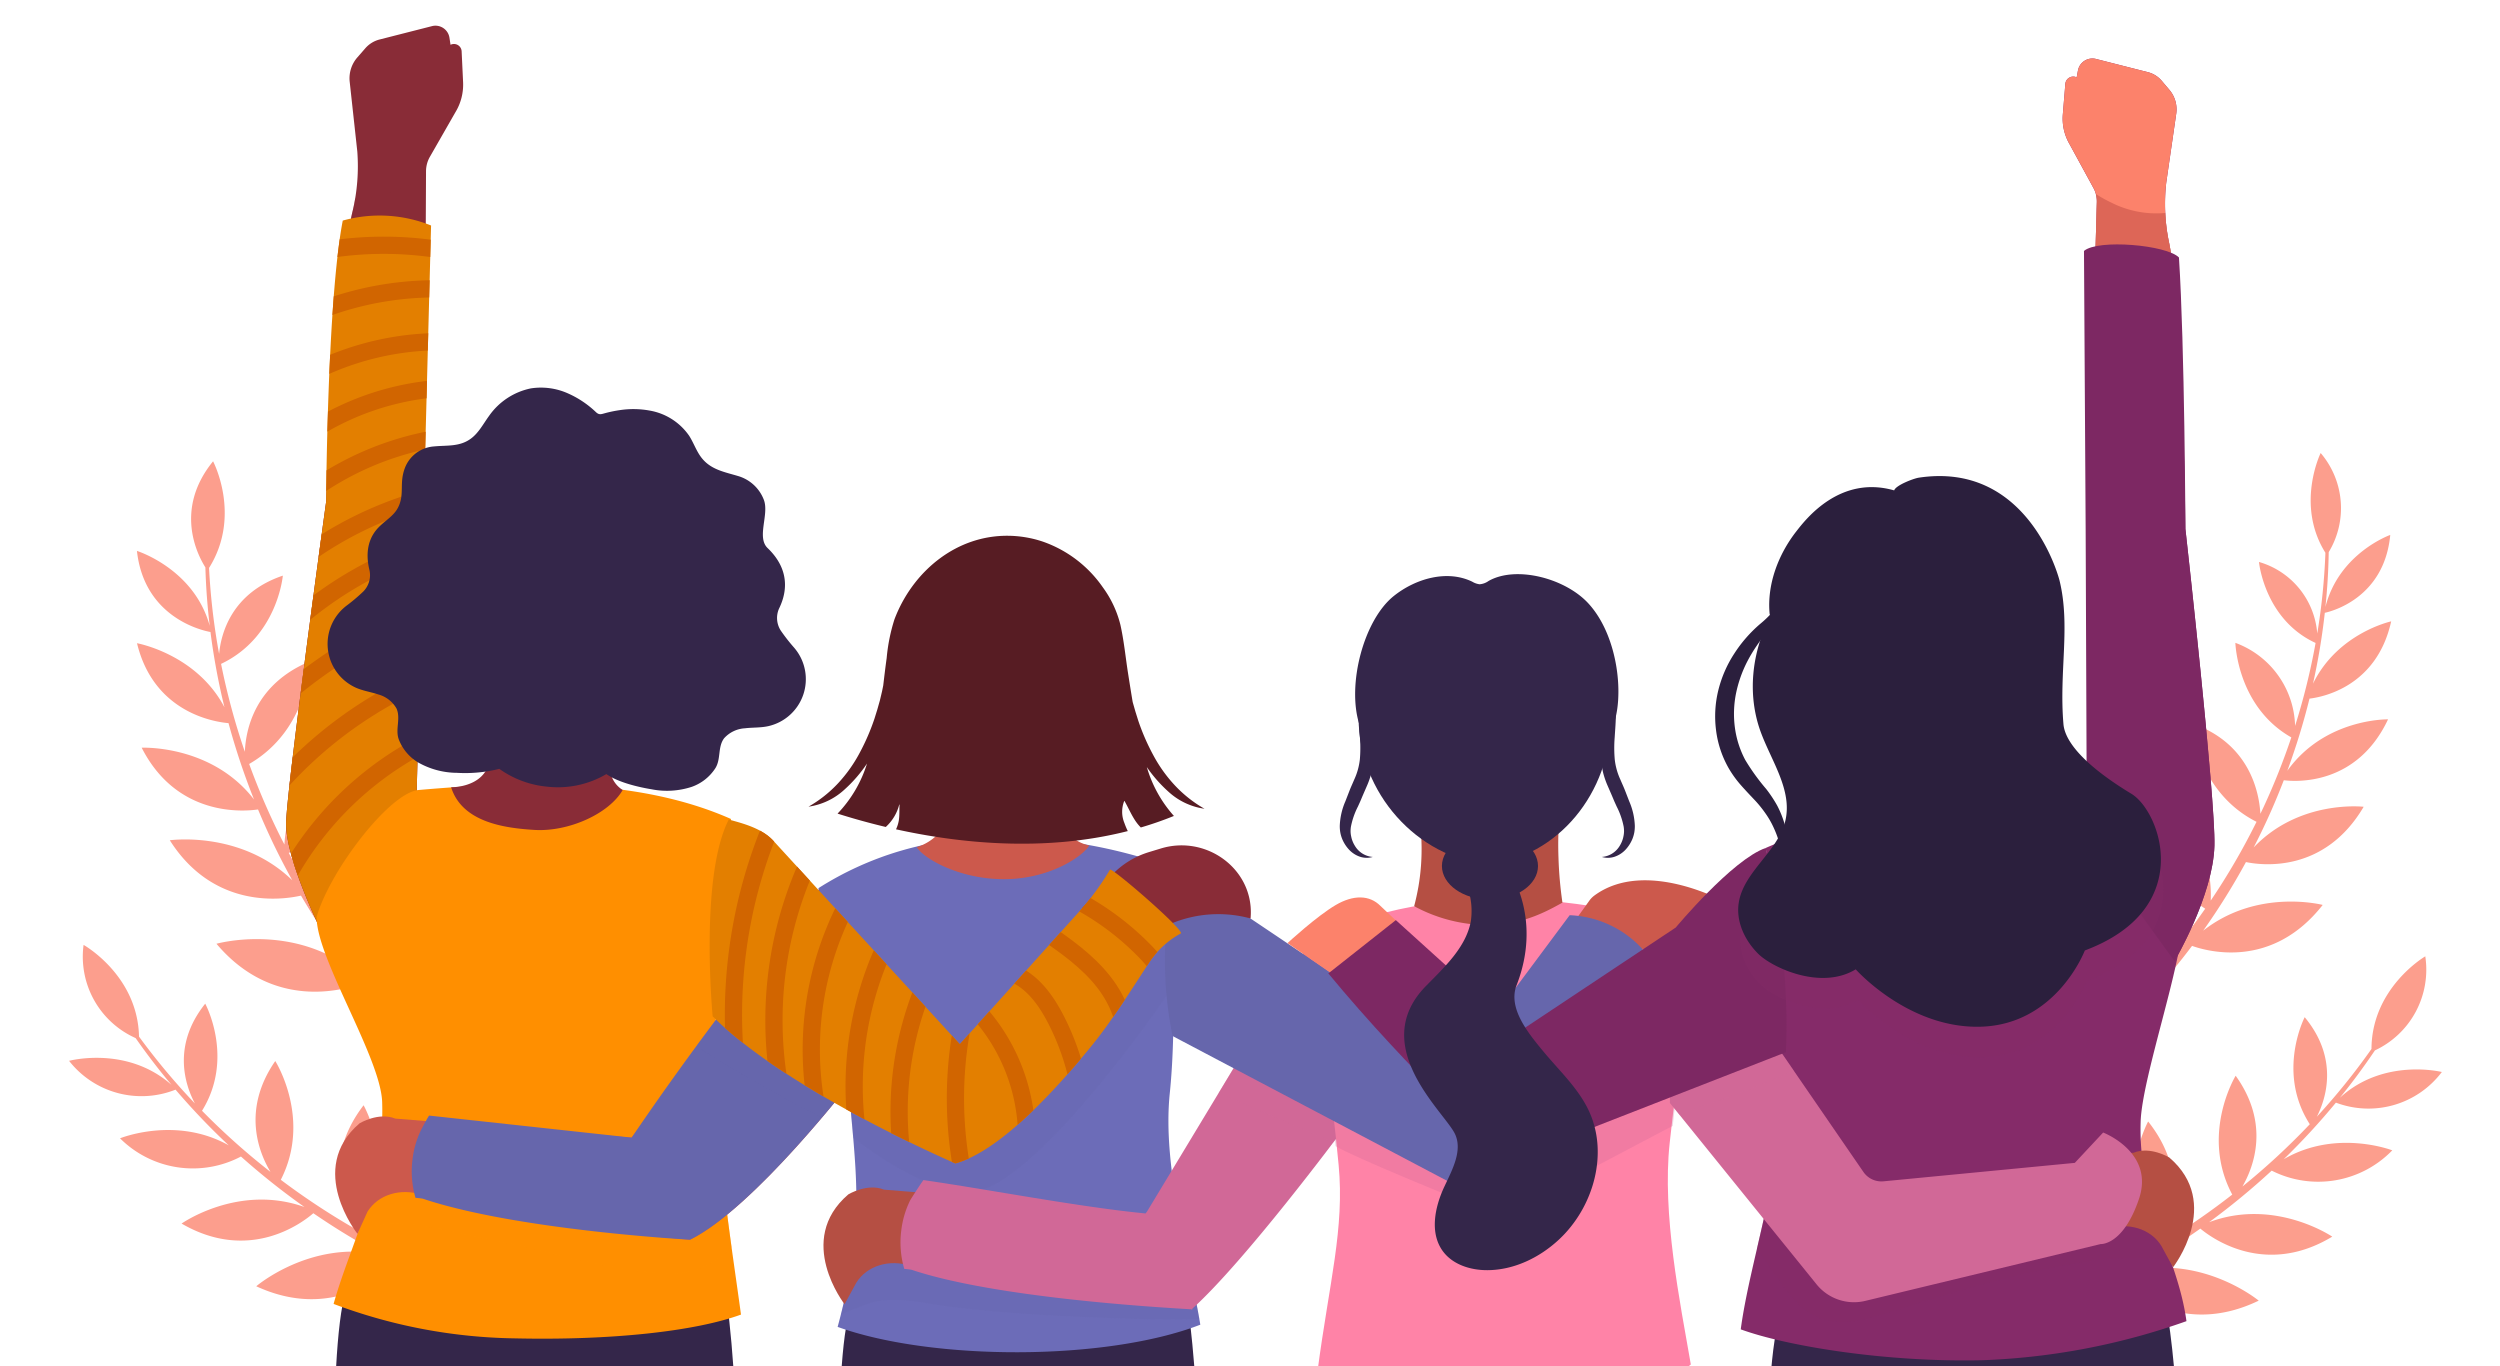 <svg xmlns="http://www.w3.org/2000/svg" xmlns:xlink="http://www.w3.org/1999/xlink" width="580" height="317" viewBox="0 0 580 317">
  <defs>
    <clipPath id="clip-path">
      <rect id="Rectangle_9658" data-name="Rectangle 9658" width="580" height="317" transform="translate(380 592)" fill="#fff" stroke="#707070" stroke-width="1"/>
    </clipPath>
    <clipPath id="clip-path-2">
      <rect id="Rectangle_9322" data-name="Rectangle 9322" width="580" height="380" transform="translate(0 0.376)" fill="none"/>
    </clipPath>
    <clipPath id="clip-path-3">
      <path id="Path_644" data-name="Path 644" d="M98.815,131.874c-3.614,18.7-3.861,65.259-3.861,65.259s-9.019,65.45-9.278,74.328,9.144,27.271,9.144,27.271l21.133-33.74,1.68-68.113,1.67-63.864a31.957,31.957,0,0,0-20.488-1.142Z" transform="translate(-85.671 -130.707)" fill="#e37f00"/>
    </clipPath>
    <clipPath id="clip-path-4">
      <path id="Path_676" data-name="Path 676" d="M305.664,326.43a60.366,60.366,0,0,1-7.373,9.985c-10.611,11.789-27.483,30.541-27.483,30.541l-43.328-47.28c-2.729-2.879-7.066-3.964-10.276-4.852-6.829,13.318-3.737,45.663-3.737,45.663,17.525,17.5,56.31,34.12,56.31,34.12,9.664-2.664,21.826-15.284,31.57-27.239,4.524-5.55,9.068-12.729,13.143-18.994a20.536,20.536,0,0,1,7.666-7.166C321.9,339.566,306.495,326.276,305.664,326.43Z" transform="translate(-212.769 -314.824)" fill="#e37f00"/>
    </clipPath>
  </defs>
  <g id="Mask_Group_74" data-name="Mask Group 74" transform="translate(-380 -592)" clip-path="url(#clip-path)">
    <g id="Objects" transform="translate(379.56 542.624)">
      <g id="Group_86847" data-name="Group 86847" transform="translate(0.441 0)">
        <g id="Group_86846" data-name="Group 86846" transform="translate(0)" clip-path="url(#clip-path-2)">
          <g id="Group_86821" data-name="Group 86821" transform="translate(16.024 154.474)">
            <g id="Group_86819" data-name="Group 86819" transform="translate(424.72)">
              <path id="Path_604" data-name="Path 604" d="M608.294,403.442c9.145,14.472,2.739,26.466-.632,31.159a166.173,166.173,0,0,0,20.484-10.045c-8.8-14.695-.632-29.713-.632-29.713,9.837,12.362,5.149,23.976,2.544,28.574.565-.338,1.135-.668,1.7-1.012A166.076,166.076,0,0,0,647.029,411.8c-7.474-14.016.792-27.569.792-27.569,7.981,11.119,4.239,21.059,1.57,25.7a162.049,162.049,0,0,0,15.629-14.452c-7.792-12.093-1.184-24.832-1.184-24.832,8.007,9.674,4.91,18.985,2.811,23.1a155.057,155.057,0,0,0,12.684-15.728c.047-14.243,12.481-21.493,12.481-21.493a20.664,20.664,0,0,1-11.689,21.826q-3.815,5.676-8.137,11c10.186-9.367,23.67-5.989,23.67-5.989a21.322,21.322,0,0,1-24.578,7.107,160.667,160.667,0,0,1-12.124,13.144c12.161-7.131,25.2-2.076,25.2-2.076a23.922,23.922,0,0,1-27.975,4.707,166.4,166.4,0,0,1-14.525,11.967c15.219-5.734,28.572,3.349,28.572,3.349-15.629,9.458-28.084.242-30.6-1.869q-3.29,2.34-6.691,4.527-4.344,2.787-8.868,5.3c16.371-3.654,29.1,6.89,29.1,6.89-17.459,8.438-29.8-2.033-32.735-4.921a168.17,168.17,0,0,1-18.459,8.344c17.476-1.318,29.123,11.339,29.123,11.339-19.465,6.374-30.871-6.238-33.57-9.72a162.248,162.248,0,0,1-27.086,6.921l-.547-3.438a160.273,160.273,0,0,0,35.488-9.407C597.726,418.665,608.294,403.442,608.294,403.442Z" transform="translate(-569.892 -239.756)" fill="#fc9e8d"/>
              <path id="Path_605" data-name="Path 605" d="M641.4,282.273c14.084,6.647,15.123,19.277,14.872,24.659A156.461,156.461,0,0,0,666.9,288.654c-13.928-7-15.12-22.887-15.12-22.887,13.571,4.646,15.728,16.1,16.013,21.023.263-.552.534-1.1.791-1.655a157.732,157.732,0,0,0,6.387-16.062c-12.588-7.141-12.98-21.937-12.98-21.937a21.12,21.12,0,0,1,13.853,19.271A154.84,154.84,0,0,0,680.6,247.16c-11.882-5.477-13.135-18.792-13.135-18.792a18.771,18.771,0,0,1,13.521,16.614,148.813,148.813,0,0,0,1.893-18.744c-6.981-11.149-1.1-23.145-1.1-23.145a19.712,19.712,0,0,1,1.867,23q-.1,6.377-.766,12.737c3.129-12.5,15.044-16.732,15.044-16.732-1.375,14.642-13.629,17.734-15.184,18.068A154.009,154.009,0,0,1,680,256.607c5.732-11.763,18.136-14.454,18.136-14.454-3.353,15.231-16.04,17.582-18.95,17.923a158.576,158.576,0,0,1-5.147,16.744c8.746-12.229,23.373-11.935,23.373-11.935-7.222,15.347-21.232,14.492-24.188,14.126q-1.349,3.5-2.858,6.944c-1.286,2.925-2.671,5.808-4.132,8.653,10.646-11.191,25.522-9.439,25.522-9.439-9.117,15.482-23.658,13.588-27.313,12.827a157.729,157.729,0,0,1-9.922,15.918c12.637-9.929,27.729-5.974,27.729-5.974-11.658,14.891-26.544,10.848-30.312,9.5a150.466,150.466,0,0,1-17.182,19.2l-2.11-2.407a148.6,148.6,0,0,0,22.344-25.42C640.868,299.545,641.4,282.273,641.4,282.273Z" transform="translate(-584.129 -203.093)" fill="#fc9e8d"/>
            </g>
            <g id="Group_86820" data-name="Group 86820" transform="translate(0 1.923)">
              <path id="Path_606" data-name="Path 606" d="M108.25,398.515c-8.886,14.626-2.269,26.509,1.184,31.143a166.321,166.321,0,0,1-20.659-9.691c8.534-14.844.1-29.719.1-29.719-9.617,12.53-4.722,24.06-2.036,28.612-.571-.327-1.147-.648-1.714-.983a166.042,166.042,0,0,1-15.46-10.34c7.224-14.142-1.282-27.551-1.282-27.551-7.782,11.254-3.865,21.128-1.113,25.719A162.147,162.147,0,0,1,51.39,391.524c7.576-12.225.743-24.848.743-24.848-7.835,9.809-4.572,19.066-2.4,23.148a155.221,155.221,0,0,1-12.961-15.507c-.3-14.24-12.861-21.276-12.861-21.276a20.677,20.677,0,0,0,12.075,21.621q3.916,5.61,8.331,10.86c-10.351-9.191-23.772-5.582-23.772-5.582a21.33,21.33,0,0,0,24.7,6.684A160.832,160.832,0,0,0,57.6,399.557c-12.286-6.92-25.233-1.642-25.233-1.642a23.925,23.925,0,0,0,28.055,4.225,166.4,166.4,0,0,0,14.735,11.715c-15.319-5.471-28.509,3.84-28.509,3.84,15.794,9.187,28.084-.241,30.566-2.4q3.332,2.283,6.771,4.41,4.393,2.711,8.961,5.144c-16.434-3.371-28.977,7.39-28.977,7.39,17.607,8.136,29.76-2.545,32.643-5.484a168.055,168.055,0,0,0,18.6,8.025c-17.5-1.017-28.917,11.839-28.917,11.839,19.575,6.038,30.755-6.769,33.392-10.3a162.353,162.353,0,0,0,27.2,6.454l.486-3.447a160.294,160.294,0,0,1-35.649-8.8C119.087,413.552,108.25,398.515,108.25,398.515Z" transform="translate(-20.545 -240.847)" fill="#fc9e8d"/>
              <path id="Path_607" data-name="Path 607" d="M104.323,288.88c-15.53,7.534-16.526,21.05-16.181,26.786a161.918,161.918,0,0,1-12-19.179c15.354-7.9,16.478-24.9,16.478-24.9-14.986,5.383-17.236,17.682-17.491,22.941-.3-.581-.606-1.158-.9-1.742a161.887,161.887,0,0,1-7.28-16.945c13.866-8.016,14.118-23.822,14.118-23.822-12.743,5.292-14.9,15.678-15.119,21a158.426,158.426,0,0,1-5.518-20.4c13.105-6.218,14.329-20.471,14.329-20.471C62.766,236.2,60.4,245.721,59.974,250.309a152.464,152.464,0,0,1-2.333-19.949c7.6-12.119.934-24.74.934-24.74-9.137,11.207-3.553,21.824-1.784,24.611q.195,6.8,1.007,13.572c-3.624-13.251-16.885-17.392-16.885-17.392C42.619,242,56.242,244.916,57.97,245.225a157.366,157.366,0,0,0,3.244,17.464c-6.5-12.378-20.286-14.863-20.286-14.863,3.907,16.154,18,18.267,21.23,18.541a162.469,162.469,0,0,0,5.914,17.712c-9.847-12.781-26.059-12.011-26.059-12.011,8.2,16.157,23.718,14.806,26.99,14.324q1.539,3.7,3.254,7.322c1.463,3.083,3.034,6.117,4.688,9.109C65,291.208,48.535,293.542,48.535,293.542c10.3,16.241,26.4,13.766,30.438,12.839a163.769,163.769,0,0,0,11.2,16.682c-14.132-10.2-30.814-5.512-30.814-5.512,13.109,15.532,29.561,10.751,33.721,9.2a158.843,158.843,0,0,0,19.287,19.958l2.309-2.635a156.788,156.788,0,0,1-25.087-26.438C105.131,307.3,104.323,288.88,104.323,288.88Z" transform="translate(-25.166 -205.62)" fill="#fc9e8d"/>
            </g>
          </g>
          <g id="Group_86845" data-name="Group 86845" transform="translate(66.375 55.342)">
            <path id="Path_608" data-name="Path 608" d="M624.8,503.743H530.9c-1.189-7.8,0-31.012,2.047-36.086h90.341C624.107,472.3,626.784,496.7,624.8,503.743Z" transform="translate(-186.569 -167.18)" fill="#34264a"/>
            <g id="Group_86823" data-name="Group 86823" transform="translate(123.509 188.351)">
              <g id="Group_86822" data-name="Group 86822" transform="translate(0 0)">
                <path id="Path_609" data-name="Path 609" d="M334.156,502.243H252.072c-1.039-7.8,0-31.012,1.79-36.086h78.967C333.548,470.8,335.887,495.2,334.156,502.243Z" transform="translate(-246.837 -355.173)" fill="#34264a"/>
                <path id="Path_610" data-name="Path 610" d="M478.215,504.521h-78.66c-1-7.9,0-31.395,1.715-36.53h75.673C477.632,472.686,479.874,497.395,478.215,504.521Z" transform="translate(-280.299 -355.611)" fill="#34264a"/>
                <path id="Path_611" data-name="Path 611" d="M334.01,433.339c-22.034,8.5-62.366,8.371-84.143.508,5.605-20.612,4.678-32.121,3.286-47.565-1.736-19.257-4.774-37.672-7.731-54.224a74.937,74.937,0,0,1,39.485-11.7c19.106-.416,31.939,3.25,43.7,7.144-1.76,14.569.179,34.12-1.686,52.184C325.145,396.918,331.5,418.118,334.01,433.339Z" transform="translate(-245.422 -320.326)" fill="#6c6cb8"/>
                <path id="Path_612" data-name="Path 612" d="M329.6,340.938q-4.144,2.95-8.16,6.069-5.914,4.619-11.426,9.7c-3.658,3.381-7.222,6.857-10.913,10.2-3.74,3.389-7.727,6.49-11.481,9.863-1.668,1.5-3.332,3-5.091,4.393-1.218.965-2.348,2.035-3.548,3.023a15.084,15.084,0,0,1-3.718,2.494,4.307,4.307,0,0,1-3.171-.129,16.284,16.284,0,0,1-3.709-2.1c-1.431-1.016-2.779-2.142-4.1-3.291-2.4-2.093-4.7-4.269-7.265-6.175-1.451-1.077-2.94-2.108-4.416-3.156.84,6.336,1.587,12.806,2.179,19.378.114,1.26.223,2.492.328,3.707l0,0c1.314.863,15.2,12.146,26.535,12.653,14.486.648,46.011-44.978,47.791-48.067C329.424,353.023,329.368,346.742,329.6,340.938Z" transform="translate(-247.051 -325.251)" fill="#6666ac" opacity="0.2" style="mix-blend-mode: multiply;isolation: isolate"/>
              </g>
              <path id="Path_613" data-name="Path 613" d="M254.858,458.136c1.075-.427,2.159-.829,3.238-1.245a16.594,16.594,0,0,1,4.545-.989,39.641,39.641,0,0,1,9.754.809c3.543.578,7.114.99,10.685,1.364,7.352.769,14.733,1.265,22.119,1.6,7.23.323,14.479.614,21.717.708,2.794.036,5.594.012,8.387-.115-.987-5.634-2.424-12.006-3.76-18.662-.847-.105-1.692-.211-2.541-.309q-14.924-1.721-29.95-2.346-7.4-.3-14.8-.328c-3.965-.013-7.965-.072-11.924.168-4.29.26-8.583.565-12.839,1.18-1.365.2-2.744.424-4.1.731a114.718,114.718,0,0,1-3.251,18.563C253.042,458.852,253.969,458.489,254.858,458.136Z" transform="translate(-246.945 -348.589)" fill="#6666ac" opacity="0.2" style="mix-blend-mode: multiply;isolation: isolate"/>
            </g>
            <path id="Path_614" data-name="Path 614" d="M625.579,430.341a158.269,158.269,0,0,1-47.484,9.069c-22.152.5-45.21-3.251-55.923-7.166,2.121-15.736,9.041-34.63,9.278-53.971a360.432,360.432,0,0,0-3.479-57.712c20.733-9.179,46.212-10.683,72.482-8.371,6.688.588,23.957,12.448,24.16,25.3.15,9.454-9.353,36.308-9.664,46.614C614.369,403.324,623.506,415.054,625.579,430.341Z" transform="translate(-184.697 -129.8)" fill="#852b69"/>
            <path id="Path_615" data-name="Path 615" d="M604.582,426.613c-8.473,1.461-16.823,3.528-25.288,5.029s-17.153,2.475-25.735,1.592a14.11,14.11,0,0,1-8.181-3.744,65.156,65.156,0,0,1-6.055-7.14,80.084,80.084,0,0,0-6.454-6.4q-.609-.595-1.2-1.215c-1.054,8.09-2.889,16-4.632,23.522,1.937,2.97,3.931,5.906,6.091,8.722,2.132,2.781,4.32,5.62,7.619,7.11,6.219,2.809,13.2.151,19.251-1.744,7.7-2.411,15.427-4.768,23.25-6.777,3.925-1.008,7.874-1.928,11.851-2.723,3.938-.788,7.886-1.55,11.883-1.988a71.277,71.277,0,0,1,16.01.053c-1.716-4.96-3.625-9.929-5.012-15.373A75.22,75.22,0,0,0,604.582,426.613Z" transform="translate(-185.802 -154.535)" fill="#852b69" opacity="0.35" style="mix-blend-mode: multiply;isolation: isolate"/>
            <g id="Group_86826" data-name="Group 86826" transform="translate(124.672 202.56)">
              <g id="Group_86824" data-name="Group 86824" transform="translate(0 10.904)">
                <path id="Path_616" data-name="Path 616" d="M271.69,441.712c.011-2.672.073-5.343.107-8.015.015-1.195.015-2.39.022-3.585,0-.425.007-.849.031-1.273.008-.145.019-.3.042-.46l-10.916-.879c-3.868-1.585-8.29,1.1-8.29,1.1-12.434,10.651-.867,25.477-.867,25.477l2.715-4.976c2.447-3.96,7.7-5.566,12.662-3.9,1.435.481,2.956.941,4.531,1.386C271.692,444.957,271.684,443.333,271.69,441.712Z" transform="translate(-246.926 -370.929)" fill="#b54f43"/>
                <path id="Path_617" data-name="Path 617" d="M371.944,396.957c-1.289-16.489-7.474-43.633-7.474-43.633l-37.142,61.5a5.084,5.084,0,0,1-.432.591c-15.477-1.5-36.573-5.6-51.53-7.74-.151.132-2.868,4.254-3.131,4.795a21.394,21.394,0,0,0-2.007,6.849,21.773,21.773,0,0,0,.693,8.967,16.2,16.2,0,0,1,1.675.19c19.6,6.569,57.741,8.744,64.845,9.174l.052.1.1-.094.2.012c-.023-.037-.051-.085-.075-.126C350.005,426.456,371.944,396.957,371.944,396.957Z" transform="translate(-252.175 -353.324)" fill="#d16897"/>
                <path id="Path_618" data-name="Path 618" d="M390.478,398.215c.54.243,1.075.5,1.612.743.961-1.271,1.5-2,1.5-2-1.289-16.489-7.474-43.633-7.474-43.633l-20.626,34.153C366.649,387.965,385.91,396.162,390.478,398.215Z" transform="translate(-273.825 -353.324)" fill="#d16897" opacity="0.3" style="mix-blend-mode: multiply;isolation: isolate"/>
              </g>
              <path id="Path_619" data-name="Path 619" d="M481.1,447.029c-13.916,11.566-61.078,10.355-86.591,1.453,2.706-20.529,6.276-32.972,4.884-47.72-1.736-18.388-4.258-35.548-7.216-51.354,9.793-6.056,25.527-10.043,42-10.384,19.106-.4,35.815,3.531,48.975,7.72-2.711,15.348-5.094,31.683-6.958,48.931C474.407,412.13,478.582,432.495,481.1,447.029Z" transform="translate(-279.877 -338.996)" fill="#ff83a7"/>
              <path id="Path_620" data-name="Path 620" d="M477.862,378.835c-8.171,4.278-16.043,9.085-24.217,13.357-3.335,1.744-6.335,4.049-9.712,5.72a16.548,16.548,0,0,1-4.762,1.616,11.217,11.217,0,0,1-5.3-.555c-9.016-2.9-17.894-6.185-26.809-9.365-2.876-1.026-5.832-1.819-8.7-2.882-.223-.083-.445-.17-.666-.255q1.235,9.281,2.24,19.028c4.967,2.936,35.17,15.282,36.57,15.39a10.03,10.03,0,0,0,3.856-.6c3.176-1.011,34.454-17.853,37.79-19.473q1.355-12.129,3-23.651C480.047,377.7,478.953,378.263,477.862,378.835Z" transform="translate(-281.131 -348.117)" fill="#d16897" opacity="0.3" style="mix-blend-mode: multiply;isolation: isolate"/>
              <g id="Group_86825" data-name="Group 86825" transform="translate(196.374 8.114)">
                <path id="Path_621" data-name="Path 621" d="M626.128,430.462c-.011-2.672-.073-5.343-.107-8.015-.015-1.195-.015-2.39-.022-3.585,0-.425-.007-.849-.031-1.273-.009-.145-.019-.3-.042-.46l10.916-.879c3.869-1.585,8.29,1.1,8.29,1.1C657.566,428,646,442.823,646,442.823l-2.714-4.976c-2.447-3.96-7.7-5.566-12.662-3.9-1.435.481-2.956.941-4.531,1.386C626.126,433.707,626.134,432.083,626.128,430.462Z" transform="translate(-529.281 -365.45)" fill="#b54f43"/>
                <path id="Path_622" data-name="Path 622" d="M507.816,349.657l38.007,55.269a5.071,5.071,0,0,0,4.664,2.156l44.371-4.279,6.572-7.04s11.984,4.566,8.311,15.411-8.891,10.464-8.891,10.464l-54.581,13.178a11.169,11.169,0,0,1-11.3-3.8l-34.05-42.107S500.986,356.063,507.816,349.657Z" transform="translate(-500.922 -349.657)" fill="#d16897"/>
                <path id="Path_623" data-name="Path 623" d="M504.09,391.3a42.912,42.912,0,0,1,4.693-1.837c1.457-.493,2.929-.947,4.387-1.438,1.487-.5,2.954-1.062,4.423-1.612,3.778-1.413,7.494-2.983,11.191-4.59l.886-.387-21.854-31.78c-6.83,6.406-6.894,39.258-6.894,39.258l2.289,2.83C503.5,391.59,503.794,391.441,504.09,391.3Z" transform="translate(-500.922 -349.657)" fill="#d16897" opacity="0.3" style="mix-blend-mode: multiply;isolation: isolate"/>
              </g>
            </g>
            <g id="Group_86827" data-name="Group 86827" transform="translate(203.888 195.58)">
              <path id="Path_624" data-name="Path 624" d="M476.548,336.911a5.435,5.435,0,0,0-1.165,1.21l-4.488,6.247a62.929,62.929,0,0,1,5.849,3.209c2.017,1.223,4.01,2.5,6.094,3.608.959.512,1.938.983,2.925,1.441l1.839-3.376,13.723,1.712,5.605-12.557S488.441,328.107,476.548,336.911Z" transform="translate(-376.952 -330.667)" fill="#cc594c"/>
              <path id="Path_625" data-name="Path 625" d="M443.286,340.606l-25.063,33.676-66.167-44.458a86.908,86.908,0,0,0-.9,38.813l73.835,38.94L460.295,348.6a23.947,23.947,0,0,0-7.8-5.772A24.288,24.288,0,0,0,443.286,340.606Z" transform="translate(-349.386 -329.824)" fill="#6666ac"/>
            </g>
            <g id="Group_86829" data-name="Group 86829" transform="translate(232.328 190.76)">
              <path id="Path_626" data-name="Path 626" d="M411.556,344.156l-3.808-3.6c-2.554-2.6-6.325-2.6-10.365-.237-4.439,2.591-11.21,8.847-11.21,8.847l10.437,7.23Z" transform="translate(-386.172 -327.096)" fill="#fc826b"/>
              <g id="Group_86828" data-name="Group 86828" transform="translate(9.471 0)">
                <path id="Path_627" data-name="Path 627" d="M499.9,323.491c-7.731,2.664-20.875,18.455-20.875,18.455l-36.337,24.163-28.606-25.875L398.422,352.6c18.362,22.26,41.363,43.57,41.363,43.57l64.786-25.285C505.756,348.07,499.9,323.491,499.9,323.491Z" transform="translate(-398.422 -323.491)" fill="#7d2863"/>
              </g>
            </g>
            <path id="Path_628" data-name="Path 628" d="M644.723,292.24s8.972-15.213,9.261-26.833c.274-10.966-6.732-73.433-6.732-73.433s-.435-50.627-3.87-66.792a44.079,44.079,0,0,1-.58-13.534L645.129,95.6a7.029,7.029,0,0,0-1.6-5.505l-1.781-2.1a6.232,6.232,0,0,0-3.227-2L626.361,82.9a3.411,3.411,0,0,0-4.026,2.654l-.312,1.654h0a1.839,1.839,0,0,0-2.626,1.469l-.585,7.1a11.77,11.77,0,0,0,1.551,6.906l5.555,10.193a6.472,6.472,0,0,1,.783,3.282l-2.116,75.565-.192,72.431Z" transform="translate(-206.612 -75.224)" fill="#852b69"/>
            <path id="Path_629" data-name="Path 629" d="M626.7,116.159l-.809,28.9c1.952-.008,3.9-.024,5.856,0a73.98,73.98,0,0,1,13.956,1.2c-.556-8.563-1.307-16.312-2.319-21.072a44.079,44.079,0,0,1-.58-13.534L645.129,95.6a7.029,7.029,0,0,0-1.6-5.505l-1.781-2.1a6.232,6.232,0,0,0-3.227-2L626.361,82.9a3.411,3.411,0,0,0-4.026,2.654l-.312,1.654a1.839,1.839,0,0,0-2.626,1.469l-.585,7.1a11.77,11.77,0,0,0,1.551,6.906l5.555,10.193A6.472,6.472,0,0,1,626.7,116.159Z" transform="translate(-206.612 -75.224)" fill="#fc826b"/>
            <path id="Path_630" data-name="Path 630" d="M644.669,128.535a23.031,23.031,0,0,1-12.488-2.39,33.318,33.318,0,0,1-3.628-2.009,6.51,6.51,0,0,1,.236,1.893l-.809,28.9c1.952-.008,3.9-.024,5.857,0a73.993,73.993,0,0,1,13.957,1.2c-.557-8.563-1.308-16.312-2.319-21.072A40.644,40.644,0,0,1,644.669,128.535Z" transform="translate(-208.701 -85.093)" fill="#cc594c" opacity="0.66"/>
            <g id="Group_86832" data-name="Group 86832">
              <path id="Path_631" data-name="Path 631" d="M94.82,284.9l21.133-33.74,1.68-68.113.5-76.485a6.776,6.776,0,0,1,.9-3.322l5.908-10.318a12.311,12.311,0,0,0,1.791-6.991l-.339-7.182a1.782,1.782,0,0,0-2.575-1.487h0l-.255-1.674a3.285,3.285,0,0,0-3.935-2.686l-12.267,3.129a6.506,6.506,0,0,0-3.3,2.023l-1.854,2.126a7.374,7.374,0,0,0-1.792,5.573L102.188,102a45.3,45.3,0,0,1-1.049,13.7c-3.994,16.362-6.185,67.606-6.185,67.606s-9.019,65.45-9.278,74.328S94.82,284.9,94.82,284.9Z" transform="translate(-85.671 -72.834)" fill="#892c37"/>
              <path id="Path_632" data-name="Path 632" d="M117.884,118.343a24.027,24.027,0,0,1-4.864,2.755,30.753,30.753,0,0,1-5.768,1.986,25.321,25.321,0,0,1-5.546.635c-.152.924-.336,1.863-.567,2.805-3.994,16.362-6.185,67.606-6.185,67.606s-9.019,65.45-9.278,74.328,9.144,27.271,9.144,27.271l21.133-33.74,1.68-68.113.5-75.738C118.049,118.206,117.969,118.277,117.884,118.343Z" transform="translate(-85.671 -83.66)" fill="#892c37" opacity="0.39" style="mix-blend-mode: multiply;isolation: isolate"/>
              <g id="Group_86831" data-name="Group 86831" transform="translate(0 44.043)">
                <path id="Path_633" data-name="Path 633" d="M98.815,131.874c-3.614,18.7-3.861,65.259-3.861,65.259s-9.019,65.45-9.278,74.328,9.144,27.271,9.144,27.271l21.133-33.74,1.68-68.113,1.67-63.864a31.957,31.957,0,0,0-20.488-1.142Z" transform="translate(-85.671 -130.707)" fill="#e37f00"/>
                <g id="Group_86830" data-name="Group 86830" clip-path="url(#clip-path-3)">
                  <path id="Path_634" data-name="Path 634" d="M84.776,322.54a75.637,75.637,0,0,1,47.737-38.493" transform="translate(-85.468 -167.348)" fill="none" stroke="#d16500" stroke-width="4"/>
                  <path id="Path_635" data-name="Path 635" d="M80.136,298.022a97.431,97.431,0,0,1,49.054-32.086" transform="translate(-84.416 -163.021)" fill="none" stroke="#d16500" stroke-width="4"/>
                  <path id="Path_636" data-name="Path 636" d="M81.214,272.262A112.872,112.872,0,0,1,131.2,245.445" transform="translate(-84.66 -158.124)" fill="none" stroke="#d16500" stroke-width="4"/>
                  <path id="Path_637" data-name="Path 637" d="M85.379,249.911a87.3,87.3,0,0,1,49.557-23.153" transform="translate(-85.605 -153.659)" fill="none" stroke="#d16500" stroke-width="4"/>
                  <path id="Path_638" data-name="Path 638" d="M88.911,230.787a86.221,86.221,0,0,1,47.113-17.633" transform="translate(-86.406 -150.408)" fill="none" stroke="#d16500" stroke-width="4"/>
                  <path id="Path_639" data-name="Path 639" d="M90.187,212.256A69.753,69.753,0,0,1,135.016,197.4" transform="translate(-86.696 -146.637)" fill="none" stroke="#d16500" stroke-width="4"/>
                  <path id="Path_640" data-name="Path 640" d="M89.6,195.209a63.559,63.559,0,0,1,48.363-11.08" transform="translate(-86.562 -143.235)" fill="none" stroke="#d16500" stroke-width="4"/>
                  <path id="Path_641" data-name="Path 641" d="M92.394,176.73a66.3,66.3,0,0,1,44.413-6.187" transform="translate(-87.196 -139.888)" fill="none" stroke="#d16500" stroke-width="4"/>
                  <path id="Path_642" data-name="Path 642" d="M88.721,160.429a74.6,74.6,0,0,1,50.841-5.075" transform="translate(-86.363 -136.041)" fill="none" stroke="#d16500" stroke-width="4"/>
                  <path id="Path_643" data-name="Path 643" d="M95.43,141.161a82.319,82.319,0,0,1,48.176,5.533" transform="translate(-87.885 -132.87)" fill="none" stroke="#d16500" stroke-width="4"/>
                </g>
              </g>
            </g>
            <g id="Group_86833" data-name="Group 86833" transform="translate(417.108 50.736)">
              <path id="Path_645" data-name="Path 645" d="M647.206,142.538c-2.835-2.918-18.813-4.313-22.034-1.522l.387,64.562.285,72.119,20.332,28.086s8.972-15.213,9.261-26.833c.274-10.966-6.732-73.433-6.732-73.433S648.537,163.046,647.206,142.538Z" transform="translate(-625.172 -139.501)" fill="#7d2863"/>
            </g>
            <path id="Path_646" data-name="Path 646" d="M192.478,495.41H100.787c-1.161-7.8,0-31.012,2-36.086H191C191.8,463.963,194.413,488.371,192.478,495.41Z" transform="translate(-88.996 -165.189)" fill="#34264a"/>
            <path id="Path_647" data-name="Path 647" d="M613.99,316.94a17.332,17.332,0,0,1-1.208,2.486,22.72,22.72,0,0,1-5.4,6.029,48.544,48.544,0,0,1-7.55,4.833c-3.11,1.667-6.278,3.222-9.517,4.63a94.8,94.8,0,0,1-21.9,6.781,57.021,57.021,0,0,1-10.887.805c-4.014-.1-8.032.041-12.044-.156A44.694,44.694,0,0,1,533.8,340.3a101.608,101.608,0,0,1-9.473-3.89,14.243,14.243,0,0,0-2.145,5.444c-.632,4.32,1.452,8.7,4.592,11.785s14.443,8.492,22.561,3.545c0,0,12.126,13.675,28.8,13.318,17.782-.381,24.354-17.694,24.354-17.694C627.527,343.431,620.536,322.024,613.99,316.94Z" transform="translate(-184.675 -131.165)" fill="#852b69" opacity="0.35" style="mix-blend-mode: multiply;isolation: isolate"/>
            <g id="Group_86834" data-name="Group 86834" transform="translate(7.087 175.99)">
              <path id="Path_648" data-name="Path 648" d="M98.769,424.638a124.112,124.112,0,0,0,42.076,7.991c22.152.5,41.726-1.6,52.439-5.518-2.121-15.736-5.557-36.279-5.794-55.62a382.4,382.4,0,0,1,3.474-59.361c-20.732-9.178-46.207-9.034-72.477-6.722-6.688.588-20.557,18.646-23.649,29.427-.15,9.454,14.894,32.693,15.2,43C110.623,397.05,102.827,410.178,98.769,424.638Z" transform="translate(-94.838 -304.083)" fill="#ff8f00"/>
              <path id="Path_649" data-name="Path 649" d="M185.293,415.473a34.687,34.687,0,0,1-19.608,5.95c-6.92.026-13.721-1.547-20.48-2.817a154.572,154.572,0,0,0-19.148-2.667,56.642,56.642,0,0,0-14.117.6,100.9,100.9,0,0,1-4.688,17.05,19.645,19.645,0,0,1,10.124-1.978c5.671.195,11.194,1.637,16.705,2.842,3.57.78,7.17,1.411,10.733,2.231,4.495,1.035,8.964,2.175,13.458,3.212,4.473,1.032,8.976,1.966,13.531,2.575,2.3.307,4.6.529,6.917.633a20.179,20.179,0,0,0,5.564-.457,20.467,20.467,0,0,0,9.63-5.656c-1.146-8.3-2.268-17.213-2.953-26.176A42.247,42.247,0,0,1,185.293,415.473Z" transform="translate(-97.653 -329.587)" fill="#ff8f00" opacity="0.37" style="mix-blend-mode: multiply;isolation: isolate"/>
            </g>
            <g id="Group_86835" data-name="Group 86835" transform="translate(331.537 104.483)">
              <path id="Path_650" data-name="Path 650" d="M612.648,283.844c-14.67-8.887-15.635-14.464-15.785-16.236-1.031-12.177,1.675-22.7-.9-33.232-.412-1.682-7.731-27.652-32.665-23.878-1.167.177-5.315,1.744-5.7,2.949-12.628-3.615-20.546,6.737-22.711,9.513-4.156,5.327-6.831,12.291-6.185,19.121a.514.514,0,0,0,.264.406c-4.406,8.282-5.559,18.3-2.293,27.107,2.51,6.768,7.331,13.459,5.679,20.478-1.695,7.2-9.761,11.846-10.831,19.156-.632,4.32,1.453,8.7,4.592,11.785s14.443,8.492,22.561,3.546c0,0,12.126,13.675,28.8,13.318,17.782-.38,24.354-17.694,24.354-17.694C627.724,310.48,619.349,287.9,612.648,283.844Z" transform="translate(-516.061 -210.124)" fill="#2b1f3d"/>
              <path id="Path_651" data-name="Path 651" d="M530.063,246.514a4.8,4.8,0,0,1,.17,2.4,7.656,7.656,0,0,1-.83,2.254,22.5,22.5,0,0,1-2.692,3.68,35.958,35.958,0,0,0-4.7,6.866,28.964,28.964,0,0,0-2.693,7.616,24.216,24.216,0,0,0-.237,7.892,22.3,22.3,0,0,0,2.391,7.449,49.424,49.424,0,0,0,4.864,6.746,30.037,30.037,0,0,1,2.55,3.846,23.041,23.041,0,0,1,1.723,4.3,19.77,19.77,0,0,1,.445,8.979l-.811-.041a24.527,24.527,0,0,0-2.146-8.053,20.3,20.3,0,0,0-2.034-3.521,26.812,26.812,0,0,0-2.609-3.165c-.974-1.027-1.977-2.089-2.984-3.23a24.854,24.854,0,0,1-2.766-3.811,23.613,23.613,0,0,1-3-8.94,25.286,25.286,0,0,1,.541-9.335,27.762,27.762,0,0,1,3.7-8.464,31.534,31.534,0,0,1,5.978-6.85,25.613,25.613,0,0,0,3.007-2.906,4.987,4.987,0,0,0,1.346-3.545Z" transform="translate(-514.492 -218.82)" fill="#2b1f3d"/>
            </g>
            <path id="Path_652" data-name="Path 652" d="M646.172,412.741" transform="translate(-212.828 -154.058)" fill="none" stroke="#34264a" stroke-width="0.834"/>
            <g id="Group_86838" data-name="Group 86838" transform="translate(244.452 127.24)">
              <path id="Path_653" data-name="Path 653" d="M458.577,332.072c-2.782,1.519-8.815,5.121-16.88,5.2a36,36,0,0,1-17.525-4.376c.355-1.338.7-2.872,1-4.581.257-1.508.462-3.127.59-4.848a52.465,52.465,0,0,0-1.585-17.144h34.34a82.662,82.662,0,0,0-.86,15.32A91.437,91.437,0,0,0,458.577,332.072Z" transform="translate(-406.917 -255.868)" fill="#b54f43"/>
              <g id="Group_86837" data-name="Group 86837">
                <path id="Path_654" data-name="Path 654" d="M463.909,386.03c-2.473-5.124-6.779-9.117-10.422-13.514s-8.286-10.1-6.226-15.4c5.867-15.088-1.245-25.664-1.477-26.124-5.316,1.172-5.766.392-11.21.634a16.468,16.468,0,0,1,2.065,10.681c-1.134,6.024-6.061,10.576-10.388,14.98-13.422,13.66,3.682,28.766,6.547,34.026,2.122,3.9-.413,8.53-2.3,12.546-2.268,4.83-3.478,10.941-.2,15.169,2.314,2.981,6.356,4.222,10.167,4.209,6.171-.02,12.1-2.9,16.588-7.072C465.187,408.61,468.706,395.971,463.909,386.03Z" transform="translate(-406.236 -261.763)" fill="#34264a"/>
                <g id="Group_86836" data-name="Group 86836">
                  <path id="Path_655" data-name="Path 655" d="M466.006,274.226c0,17.443-12.37,32.344-28.477,33.993-16.365-1.522-30.024-16.55-30.024-33.993s13.225-30.569,29.379-30.569S466.006,256.783,466.006,274.226Z" transform="translate(-403.136 -240.893)" fill="#34264a"/>
                  <path id="Path_656" data-name="Path 656" d="M407.4,274.753c-2.835-9.133,1.031-24.036,8.011-29.644,5.015-4.028,12.362-6.2,18.247-3.322a4.257,4.257,0,0,0,1.677.583,4.112,4.112,0,0,0,2.087-.765c6.371-3.618,17.693-.645,23.067,5.117,7.216,7.737,8.478,22.337,5.669,28.792" transform="translate(-402.899 -240.026)" fill="#34264a"/>
                  <path id="Path_657" data-name="Path 657" d="M483.046,275.442a18.594,18.594,0,0,1,.669,5.5c0,1.842-.168,3.664-.275,5.428a30.859,30.859,0,0,0,.019,5.126,15.072,15.072,0,0,0,1.319,4.688c.332.8.721,1.617,1.064,2.493l.973,2.512a15.6,15.6,0,0,1,1.3,5.682,8.481,8.481,0,0,1-.128,1.57,7.819,7.819,0,0,1-.441,1.5,8.31,8.31,0,0,1-1.666,2.553,6.206,6.206,0,0,1-2.562,1.586,5,5,0,0,1-2.864.015,5.279,5.279,0,0,0,4.16-2.591,6.41,6.41,0,0,0,.864-2.2,5.983,5.983,0,0,0,.133-1.135,6.659,6.659,0,0,0-.087-1.123,17.709,17.709,0,0,0-1.627-4.663l-.564-1.245-.522-1.243-1.075-2.475a20.3,20.3,0,0,1-.947-2.75,14.415,14.415,0,0,1-.423-2.967,26.69,26.69,0,0,1,.528-5.638c.669-3.6,1.625-6.973,1.64-10.546Z" transform="translate(-419.663 -248.489)" fill="#34264a"/>
                  <path id="Path_658" data-name="Path 658" d="M406.923,275.442a18.543,18.543,0,0,0-.669,5.5c0,1.842.168,3.664.275,5.428a30.942,30.942,0,0,1-.019,5.126,15.07,15.07,0,0,1-1.32,4.688c-.333.8-.72,1.617-1.063,2.493l-.974,2.512a15.6,15.6,0,0,0-1.3,5.682,8.421,8.421,0,0,0,.128,1.57,7.859,7.859,0,0,0,.441,1.5,8.31,8.31,0,0,0,1.667,2.553,6.2,6.2,0,0,0,2.562,1.586,5,5,0,0,0,2.864.015,5.279,5.279,0,0,1-4.159-2.591,6.412,6.412,0,0,1-.864-2.2,5.987,5.987,0,0,1-.134-1.135,6.819,6.819,0,0,1,.087-1.123,17.738,17.738,0,0,1,1.627-4.663l.564-1.245.522-1.243,1.075-2.475a20.306,20.306,0,0,0,.946-2.75,14.367,14.367,0,0,0,.424-2.967,26.7,26.7,0,0,0-.529-5.638c-.669-3.6-1.624-6.973-1.64-10.546Z" transform="translate(-401.854 -248.489)" fill="#34264a"/>
                </g>
                <ellipse id="Ellipse_145" data-name="Ellipse 145" cx="11.146" cy="7.801" rx="11.146" ry="7.801" transform="translate(23.698 59.905)" fill="#34264a"/>
              </g>
            </g>
            <g id="Group_86839" data-name="Group 86839" transform="translate(121.186 118.334)">
              <path id="Path_659" data-name="Path 659" d="M274.922,319.477a11.784,11.784,0,0,0,8.243-11.986H308.1s-1.572,9.7,6.836,11.606c-1.643,2.664-9.019,7.509-18.845,7.8C285.371,327.215,276.565,322.236,274.922,319.477Z" transform="translate(-249.791 -247.241)" fill="#cc594c"/>
              <path id="Path_660" data-name="Path 660" d="M325.93,287.693a15.552,15.552,0,0,0,8.368,3.959,29.005,29.005,0,0,1-6.9-5.447,33.152,33.152,0,0,1-5.011-7.038,51.02,51.02,0,0,1-3.459-7.96l-.65-2.073-.6-2.088-.055-.228c-.362-2.164-.705-4.331-1.047-6.5-.6-3.8-.953-7.634-1.8-11.387a24.754,24.754,0,0,0-4.044-8.618,28.248,28.248,0,0,0-13.9-10.62,25.99,25.99,0,0,0-8.152-1.372c-11.807-.081-21.557,7.926-25.916,18.391-.14.337-.275.676-.4,1.017a41.559,41.559,0,0,0-1.8,8.961c-.315,2.239-.557,4.338-.8,6.38l-.274,1.343-.5,2.11-.591,2.09-.645,2.075a51.091,51.091,0,0,1-3.44,7.97,33.138,33.138,0,0,1-4.994,7.05,29.017,29.017,0,0,1-6.892,5.464,15.553,15.553,0,0,0,8.358-3.98,32.2,32.2,0,0,0,5.217-6.025,29.321,29.321,0,0,1-6.835,11.613c2.79.885,6.606,2.009,11.186,3.1a10.511,10.511,0,0,0,3.117-5.168c.01-.043.083-.037.08.008-.059,1.179.008,2.37-.154,3.542a7.757,7.757,0,0,1-.666,2.161c13.973,3.083,33.986,5.456,53.768.413a17.485,17.485,0,0,1-.781-1.867,6.8,6.8,0,0,1-.046-5.109.042.042,0,0,1,.07,0c.8,1.392,1.434,2.874,2.292,4.238a10.4,10.4,0,0,0,1.49,1.9,80.582,80.582,0,0,0,7.679-2.677,29.313,29.313,0,0,1-6.286-11.335A32,32,0,0,0,325.93,287.693Z" transform="translate(-242.417 -228.323)" fill="#571c23"/>
            </g>
            <g id="Group_86840" data-name="Group 86840" transform="translate(11.385 200.273)">
              <path id="Path_661" data-name="Path 661" d="M212.734,335.991l7.841,44.14s-22.935,29.894-37.856,37.234c0,0-40.26-3.067-62.158-10.406-4.965-1.664-10.216-.058-12.663,3.9L105.571,416s-11.954-14.984.48-25.635c0,0,4.422-2.682,8.29-1.1l54.838,4.415Z" transform="translate(-100.397 -335.991)" fill="#cc594c"/>
              <path id="Path_662" data-name="Path 662" d="M217.951,335.991c-7.835,9.392-15.8,19.407-23.793,30.061q-10.583,14.1-19.761,27.627l-46.986-5.113c-.151.132-1.58,2.732-1.843,3.272a21.381,21.381,0,0,0-2.006,6.849,21.773,21.773,0,0,0,.692,8.967,16.4,16.4,0,0,1,1.675.19c21.9,7.339,62.008,9.52,62.008,9.52,14.921-7.34,37.856-37.234,37.856-37.234Z" transform="translate(-105.615 -335.991)" fill="#6666ac"/>
              <path id="Path_663" data-name="Path 663" d="M236.335,388.276c.545.246,1.094.481,1.641.721,4.352-5.141,7.211-8.866,7.211-8.866l-7.841-44.14c-7.835,9.392-15.8,19.407-23.793,30.061q-2.369,3.158-4.664,6.287C210.676,374.322,232.3,386.457,236.335,388.276Z" transform="translate(-125.01 -335.991)" fill="#6666ac" opacity="0.2" style="mix-blend-mode: multiply;isolation: isolate"/>
            </g>
            <g id="Group_86843" data-name="Group 86843" transform="translate(98.264 184.164)">
              <path id="Path_664" data-name="Path 664" d="M327.341,342.423a35.018,35.018,0,0,0,7.611,7.345c1.11.815,2.261,1.573,3.43,2.306,2.565-4.229,4.853-8.191,6.625-11.141a28.369,28.369,0,0,1,18.62-1.268q.038-.5.053-.976c.336-10.719-10.446-18.435-20.856-15.27l-2.761.839a19.839,19.839,0,0,0-8.29,4.976l-7.21,8.021A20.179,20.179,0,0,0,327.341,342.423Z" transform="translate(-238.13 -316.706)" fill="#892c37"/>
              <g id="Group_86842" data-name="Group 86842" transform="translate(0 0)">
                <path id="Path_665" data-name="Path 665" d="M305.664,326.43a60.366,60.366,0,0,1-7.373,9.985c-10.611,11.789-27.483,30.541-27.483,30.541l-43.328-47.28c-2.729-2.879-7.066-3.964-10.276-4.852-6.829,13.318-3.737,45.663-3.737,45.663,17.525,17.5,56.31,34.12,56.31,34.12,9.664-2.664,21.826-15.284,31.57-27.239,4.524-5.55,9.068-12.729,13.143-18.994a20.536,20.536,0,0,1,7.666-7.166C321.9,339.566,306.495,326.276,305.664,326.43Z" transform="translate(-212.769 -314.824)" fill="#e37f00"/>
                <g id="Group_86841" data-name="Group 86841" clip-path="url(#clip-path-4)">
                  <path id="Path_666" data-name="Path 666" d="M228.428,317.527a113.924,113.924,0,0,0-7.605,57.621" transform="translate(-214.387 -315.47)" fill="none" stroke="#d16500" stroke-width="4"/>
                  <path id="Path_667" data-name="Path 667" d="M239.923,328.193a88.267,88.267,0,0,0-6.791,50.121" transform="translate(-217.144 -318.019)" fill="none" stroke="#d16500" stroke-width="4"/>
                  <path id="Path_668" data-name="Path 668" d="M251.136,341.669a72.9,72.9,0,0,0-5.551,51.2" transform="translate(-219.685 -321.239)" fill="none" stroke="#d16500" stroke-width="4"/>
                  <path id="Path_669" data-name="Path 669" d="M263.129,353.921a77.293,77.293,0,0,0-5.992,44.593" transform="translate(-222.604 -324.167)" fill="none" stroke="#d16500" stroke-width="4"/>
                  <path id="Path_670" data-name="Path 670" d="M275.646,364.918a75.951,75.951,0,0,0-4.354,45.5" transform="translate(-225.665 -326.794)" fill="none" stroke="#d16500" stroke-width="4"/>
                  <path id="Path_671" data-name="Path 671" d="M288,378.417a90.636,90.636,0,0,0,1.126,37.863" transform="translate(-229.5 -330.02)" fill="none" stroke="#d16500" stroke-width="4"/>
                  <path id="Path_672" data-name="Path 672" d="M291.834,371.745a43.622,43.622,0,0,1,12.329,33.289" transform="translate(-230.706 -328.426)" fill="none" stroke="#d16500" stroke-width="4"/>
                  <path id="Path_673" data-name="Path 673" d="M304.935,362.288c4.154,2.118,6.948,6.139,9.064,10.245a57.317,57.317,0,0,1,5.53,16.518" transform="translate(-233.678 -326.166)" fill="none" stroke="#d16500" stroke-width="4"/>
                  <path id="Path_674" data-name="Path 674" d="M313.079,348.821c5.042,3.426,10.106,7,13.848,11.778s6.045,10.981,4.791,16.884" transform="translate(-235.525 -322.948)" fill="none" stroke="#d16500" stroke-width="4"/>
                  <path id="Path_675" data-name="Path 675" d="M323.927,339.975a63.528,63.528,0,0,1,15.225,11.607,36.037,36.037,0,0,1,9.083,16.548" transform="translate(-237.986 -320.834)" fill="none" stroke="#d16500" stroke-width="4"/>
                </g>
              </g>
            </g>
            <g id="Group_86844" data-name="Group 86844" transform="translate(9.629 83.947)">
              <path id="Path_677" data-name="Path 677" d="M174.991,302.359c-3.224,5.572-12.635,9.743-20.488,9.26-6.977-.429-16.752-1.776-19.32-9.9,0,0,10.815.262,8.883-10.393l30.442.476a6.447,6.447,0,0,0,.483,10.559Z" transform="translate(-106.532 -208.991)" fill="#892c37"/>
              <path id="Path_678" data-name="Path 678" d="M206.458,243.6a42.032,42.032,0,0,1-3.194-4.071,5.382,5.382,0,0,1-.419-5.081c1.094-2.25,3.5-8.183-2.636-14.066-2.605-2.5.4-7.8-.87-11.181a9.148,9.148,0,0,0-6.051-5.553c-3.116-.932-6.206-1.453-8.355-4.148-1.235-1.548-1.852-3.483-2.915-5.151a14.019,14.019,0,0,0-9.194-5.871,20.9,20.9,0,0,0-6.914-.1,28.726,28.726,0,0,0-3.344.685c-.957.254-1.421.5-2.186-.219a22.715,22.715,0,0,0-6.583-4.388,15.322,15.322,0,0,0-8.515-1.123,15.679,15.679,0,0,0-9.7,6.384c-1.328,1.819-2.38,3.908-4.2,5.259-2.608,1.939-5.528,1.524-8.552,1.821a7.818,7.818,0,0,0-6.707,4.827c-1.492,3.738-.032,6.2-1.674,9.389-.989,1.922-2.966,2.977-4.517,4.584-3.2,3.31-2.682,7.562-2.077,9.984a5.4,5.4,0,0,1-1.463,4.89,42.1,42.1,0,0,1-3.97,3.345,11.147,11.147,0,0,0,2.25,18.951c1.673.744,3.456.986,5.173,1.561a6.979,6.979,0,0,1,4.251,3.249c1.048,2.285-.3,4.769.515,7.122a10.679,10.679,0,0,0,4.493,5.4,18.424,18.424,0,0,0,9.026,2.425,32.341,32.341,0,0,0,9.83-.925,22.6,22.6,0,0,0,11.08,4.131,22.087,22.087,0,0,0,13.757-2.919c2.971,2.091,8.048,3.128,10.47,3.526a18.477,18.477,0,0,0,9.339-.563,10.772,10.772,0,0,0,5.517-4.387c1.288-2.139.481-4.841,1.979-6.868a7.041,7.041,0,0,1,4.835-2.328c1.8-.217,3.6-.1,5.388-.489a11.176,11.176,0,0,0,6.128-18.1Z" transform="translate(-98.125 -183.14)" fill="#34264a"/>
            </g>
          </g>
        </g>
      </g>
    </g>
  </g>
</svg>
